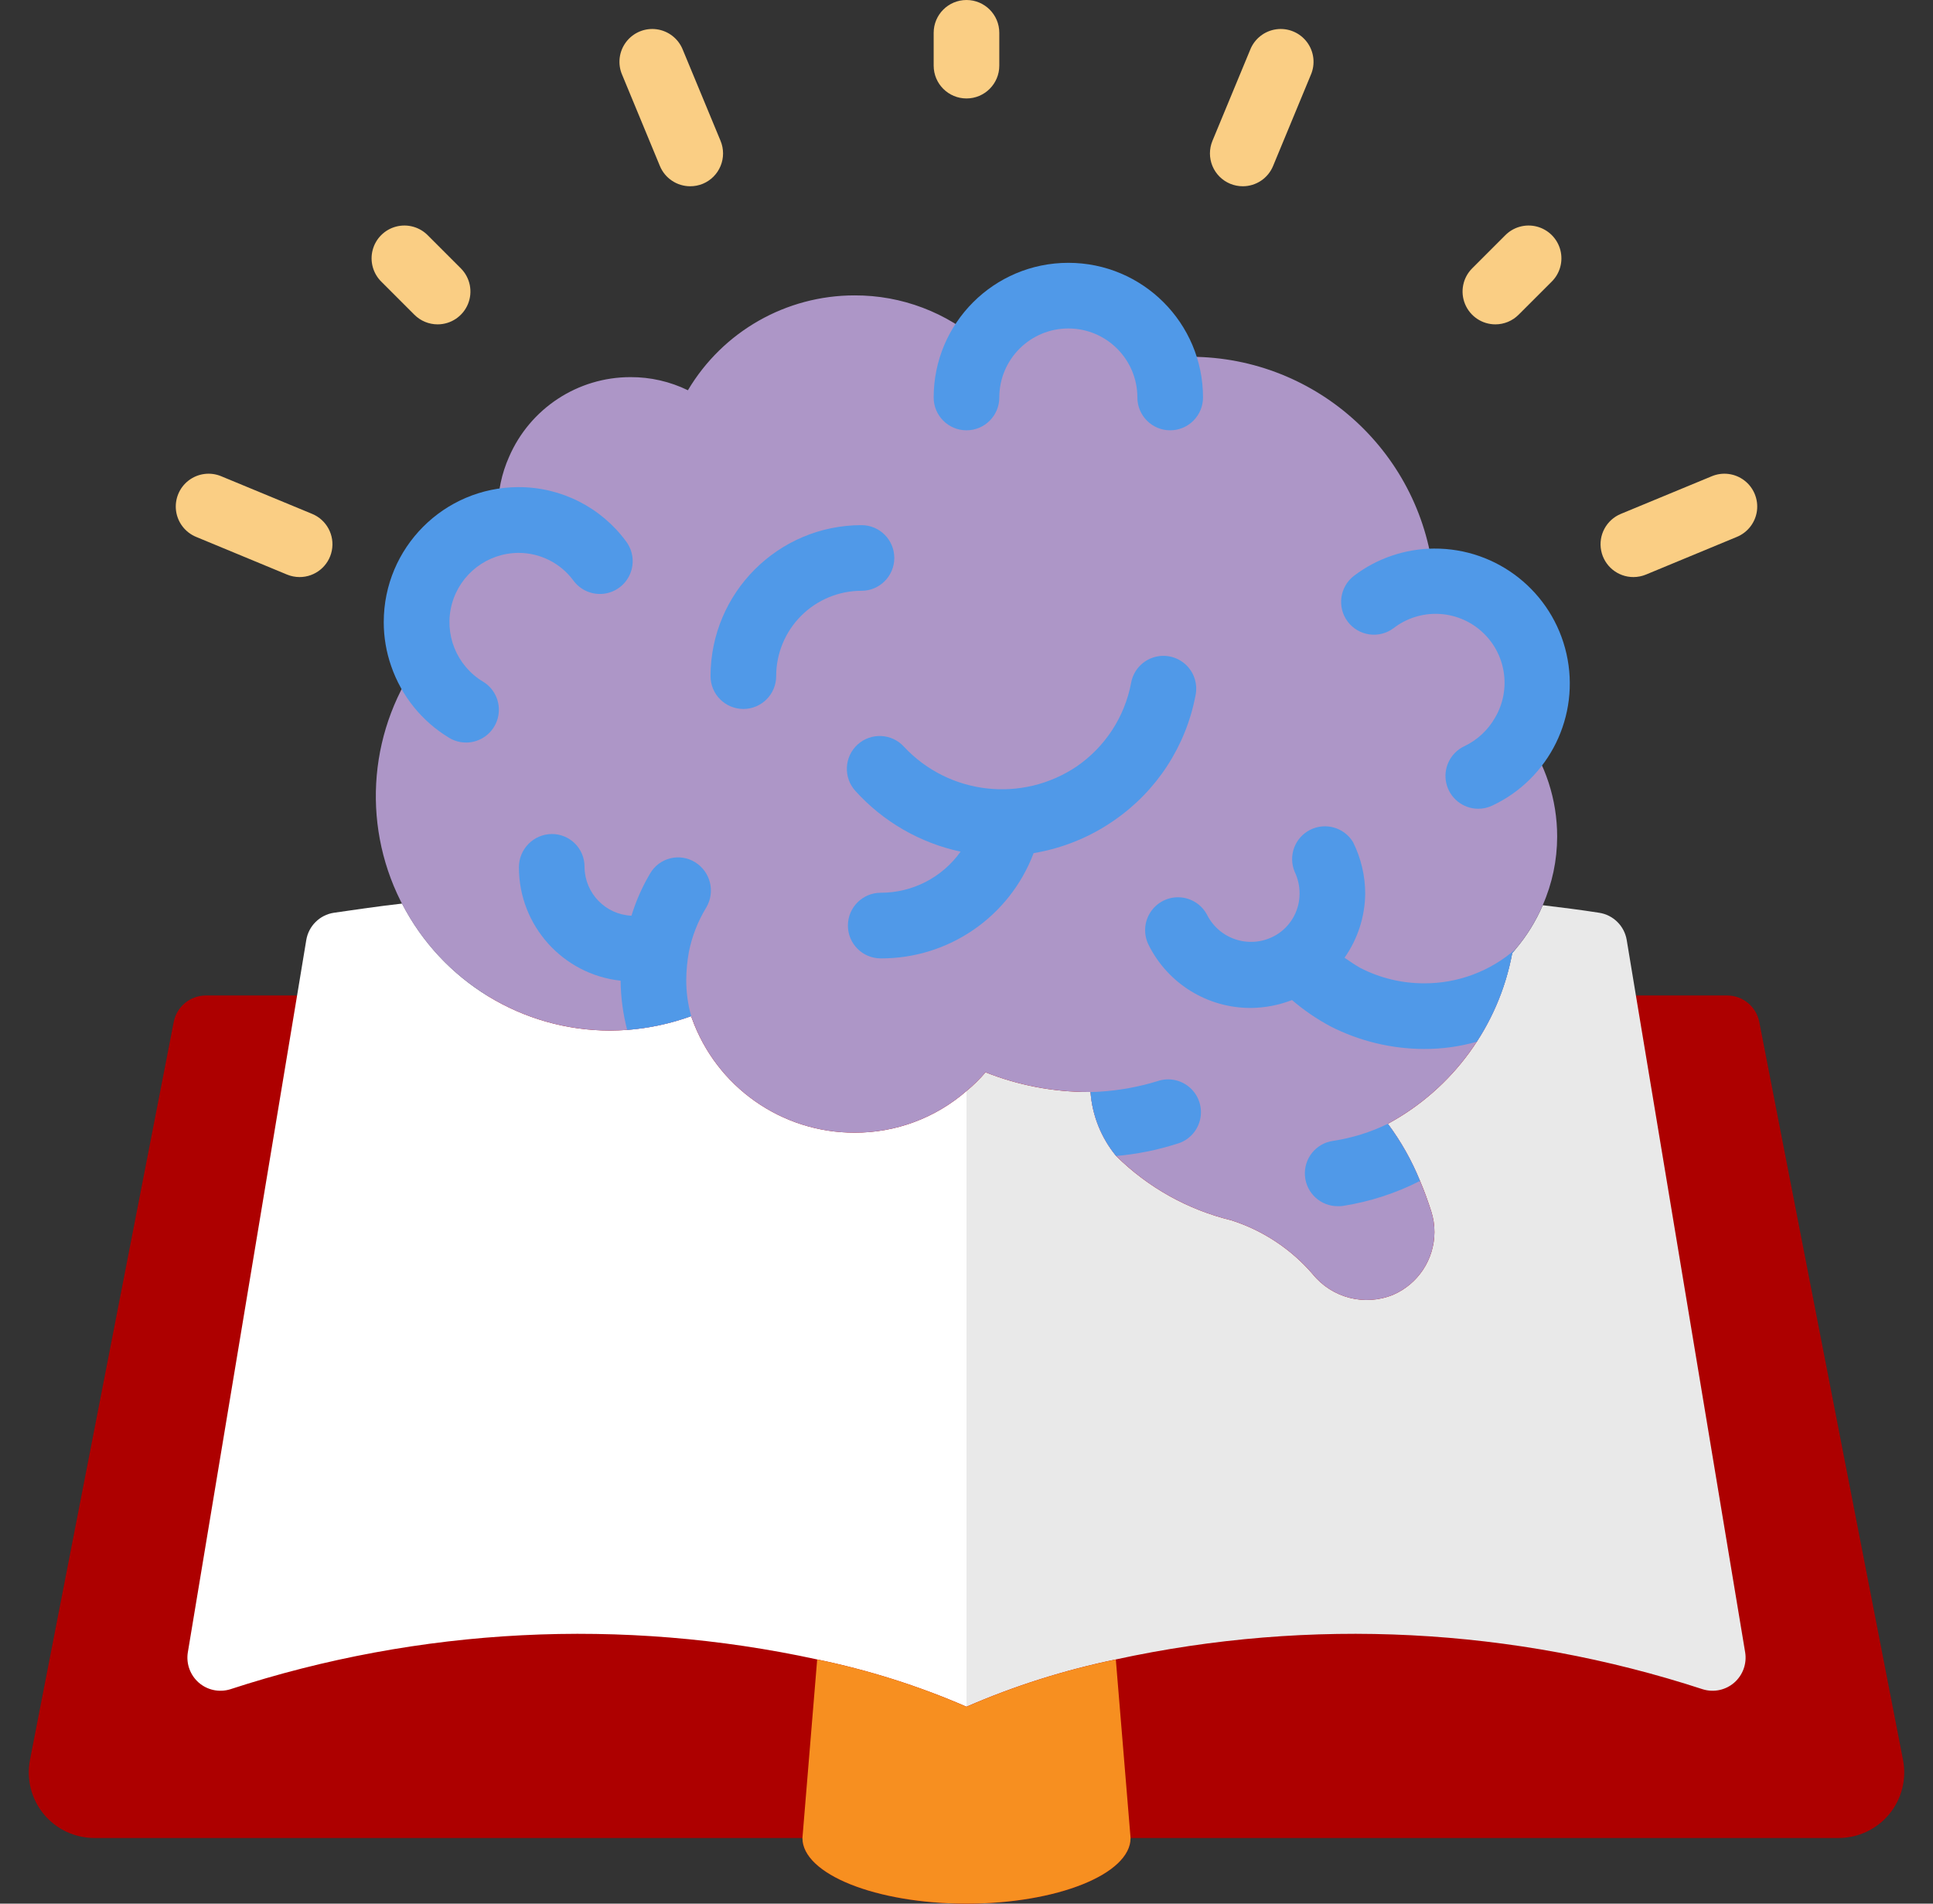 <svg width="65" height="64" viewBox="0 0 65 64" fill="none" xmlns="http://www.w3.org/2000/svg">
<rect x="0" y="0" width="65" height="64" fill="#333333" stroke="none"/>
<path d="M9.99 33.468H6.922C6.394 33.469 5.941 33.843 5.841 34.362L1.008 59.167C0.882 59.815 1.053 60.485 1.474 60.994C1.895 61.502 2.521 61.795 3.181 61.793H26.983C26.983 63.007 29.454 64 32.5 64C35.545 64 38.017 63.007 38.017 61.793H61.819C62.478 61.795 63.105 61.502 63.526 60.994C63.947 60.485 64.118 59.815 63.992 59.167L59.159 34.362C59.059 33.843 58.606 33.469 58.078 33.468H9.99Z" fill="#AD0000"/>
<path d="M32.5 36.679V57.379C30.886 56.678 29.203 56.146 27.479 55.79C20.927 54.366 14.113 54.712 7.739 56.794C7.372 56.906 6.974 56.822 6.685 56.571C6.396 56.319 6.256 55.937 6.315 55.559L9.99 33.468L10.299 31.603C10.378 31.13 10.751 30.76 11.226 30.687C11.976 30.576 12.748 30.466 13.521 30.378C14.869 32.999 17.569 34.647 20.517 34.648C20.715 34.648 20.903 34.637 21.09 34.626C21.825 34.569 22.549 34.413 23.242 34.163C23.244 34.186 23.252 34.209 23.264 34.229C24.09 36.541 26.282 38.084 28.737 38.08C30.12 38.085 31.457 37.587 32.5 36.679Z" fill="white"/>
<path d="M57.261 56.794C50.887 54.712 44.073 54.366 37.521 55.79C35.797 56.146 34.114 56.678 32.5 57.379V36.679C32.732 36.489 32.946 36.278 33.14 36.05C34.242 36.488 35.418 36.713 36.605 36.712H36.671C36.728 37.501 37.029 38.253 37.532 38.864C38.603 39.922 39.942 40.67 41.405 41.026C42.467 41.365 43.414 41.992 44.141 42.836C44.79 43.639 45.889 43.922 46.845 43.531C47.686 43.168 48.232 42.34 48.235 41.423C48.236 41.184 48.199 40.945 48.125 40.717C48.014 40.375 47.893 40.033 47.75 39.702C47.473 39.018 47.109 38.373 46.668 37.782C48.857 36.599 50.394 34.49 50.85 32.044C50.883 32 50.928 31.956 50.961 31.912C51.338 31.468 51.647 30.969 51.877 30.433C52.517 30.51 53.145 30.588 53.775 30.687C54.249 30.76 54.622 31.13 54.701 31.603L55.01 33.468L58.685 55.559C58.744 55.937 58.604 56.319 58.315 56.571C58.026 56.822 57.628 56.906 57.261 56.794Z" fill="#E9E9E9"/>
<path d="M38.017 61.793C38.017 63.007 35.545 64 32.5 64C29.454 64 26.983 63.007 26.983 61.793L27.479 55.791C29.203 56.146 30.886 56.678 32.5 57.38C34.114 56.678 35.797 56.146 37.521 55.791L38.017 61.793Z" fill="#F78F20"/>
<path d="M52.362 28.127C52.361 28.921 52.196 29.706 51.876 30.433C51.647 30.969 51.338 31.468 50.961 31.912C50.927 31.956 50.883 32 50.85 32.044C50.393 34.49 48.857 36.599 46.668 37.782C47.109 38.373 47.473 39.019 47.749 39.702C47.893 40.033 48.014 40.375 48.125 40.717C48.199 40.945 48.236 41.184 48.235 41.424C48.232 42.34 47.686 43.168 46.845 43.531C45.889 43.922 44.79 43.64 44.141 42.836C43.414 41.992 42.466 41.365 41.405 41.026C39.941 40.67 38.603 39.922 37.532 38.864C37.029 38.253 36.728 37.501 36.671 36.712H36.605C35.418 36.713 34.242 36.488 33.14 36.05C32.946 36.279 32.732 36.489 32.5 36.679C31.457 37.587 30.12 38.085 28.737 38.08C26.282 38.084 24.09 36.542 23.264 34.229C23.252 34.209 23.244 34.186 23.242 34.163C22.549 34.413 21.825 34.569 21.09 34.626C20.903 34.637 20.715 34.648 20.516 34.648C17.534 34.646 14.808 32.962 13.473 30.295C12.137 27.629 12.42 24.437 14.205 22.047C14.072 21.687 14.005 21.305 14.006 20.922C13.999 19.291 15.145 17.882 16.743 17.556C16.748 17.55 16.756 17.546 16.765 17.545C16.754 17.413 16.743 17.28 16.743 17.137C16.741 16.525 16.869 15.919 17.118 15.36C17.822 13.732 19.427 12.678 21.201 12.679C21.87 12.676 22.53 12.827 23.132 13.12C24.306 11.142 26.437 9.93 28.737 9.931C30.315 9.925 31.84 10.503 33.019 11.553C33.695 10.462 34.925 9.842 36.205 9.946C37.484 10.051 38.597 10.863 39.087 12.05C39.403 12.015 39.719 11.996 40.036 11.995C44.312 12.002 47.87 15.281 48.224 19.542H48.257C49.166 19.542 50.038 19.904 50.68 20.548C51.322 21.192 51.681 22.065 51.678 22.974C51.676 23.569 51.524 24.153 51.236 24.673C51.969 25.676 52.363 26.886 52.362 28.127Z" fill="#AD96C7"/>
<path d="M32.5 3.31C31.89 3.31 31.396 2.816 31.396 2.207V1.103C31.396 0.494 31.89 0 32.5 0C33.109 0 33.603 0.494 33.603 1.103V2.207C33.603 2.816 33.109 3.31 32.5 3.31Z" fill="#FACE84"/>
<path d="M50.284 10.905C49.838 10.905 49.436 10.636 49.265 10.224C49.094 9.812 49.188 9.337 49.504 9.022L50.608 7.918C50.885 7.632 51.295 7.517 51.681 7.618C52.066 7.719 52.368 8.02 52.469 8.406C52.57 8.791 52.455 9.202 52.168 9.479L51.064 10.582C50.857 10.789 50.577 10.905 50.284 10.905Z" fill="#FACE84"/>
<path d="M14.716 10.905C14.423 10.905 14.142 10.789 13.935 10.582L12.832 9.479C12.545 9.202 12.43 8.791 12.531 8.406C12.632 8.02 12.933 7.719 13.319 7.618C13.705 7.517 14.115 7.632 14.392 7.918L15.496 9.022C15.811 9.337 15.906 9.812 15.735 10.224C15.564 10.636 15.162 10.905 14.716 10.905Z" fill="#FACE84"/>
<path d="M23.21 6.262C22.764 6.262 22.361 5.994 22.19 5.581L20.924 2.523C20.762 2.157 20.812 1.732 21.053 1.413C21.294 1.094 21.689 0.93 22.085 0.985C22.481 1.04 22.816 1.305 22.962 1.677L24.23 4.736C24.342 5.007 24.342 5.311 24.23 5.581C24.118 5.852 23.903 6.067 23.633 6.179C23.498 6.234 23.355 6.262 23.21 6.262Z" fill="#FACE84"/>
<path d="M41.79 6.262C41.645 6.262 41.501 6.233 41.367 6.178C41.097 6.066 40.882 5.851 40.77 5.581C40.658 5.31 40.658 5.006 40.77 4.736L42.038 1.677C42.183 1.305 42.519 1.04 42.915 0.985C43.311 0.93 43.706 1.094 43.947 1.413C44.188 1.732 44.237 2.157 44.076 2.523L42.809 5.581C42.639 5.994 42.236 6.262 41.79 6.262Z" fill="#FACE84"/>
<path d="M54.928 19.401C54.4 19.402 53.945 19.03 53.842 18.512C53.739 17.995 54.017 17.477 54.505 17.276L57.564 16.01C57.928 15.859 58.345 15.914 58.658 16.154C58.97 16.394 59.131 16.783 59.08 17.174C59.028 17.564 58.772 17.898 58.408 18.049L55.35 19.316C55.216 19.372 55.073 19.4 54.928 19.401Z" fill="#FACE84"/>
<path d="M10.072 19.401C9.927 19.4 9.784 19.372 9.65 19.316L6.592 18.049C6.228 17.898 5.972 17.564 5.92 17.174C5.869 16.783 6.029 16.394 6.342 16.154C6.655 15.914 7.072 15.859 7.436 16.01L10.495 17.276C10.983 17.477 11.261 17.995 11.158 18.512C11.055 19.03 10.6 19.402 10.072 19.401Z" fill="#FACE84"/>
<path d="M50.961 31.912C50.928 31.956 50.883 32 50.85 32.044C50.656 33.107 50.251 34.12 49.659 35.023C49.081 35.187 48.483 35.269 47.882 35.266C46.788 35.263 45.711 35.002 44.737 34.505C44.276 34.258 43.843 33.962 43.446 33.622C43.006 33.792 42.539 33.882 42.067 33.887C40.609 33.894 39.274 33.073 38.624 31.768C38.447 31.415 38.471 30.995 38.688 30.665C38.905 30.335 39.281 30.145 39.675 30.168C40.07 30.191 40.422 30.422 40.599 30.775C40.817 31.194 41.203 31.499 41.661 31.615C42.118 31.731 42.603 31.646 42.994 31.382C43.435 31.081 43.699 30.581 43.7 30.047C43.702 29.791 43.645 29.538 43.535 29.308C43.312 28.774 43.539 28.16 44.055 27.899C44.571 27.638 45.201 27.819 45.499 28.314C45.767 28.853 45.907 29.446 45.907 30.047C45.898 30.818 45.656 31.568 45.212 32.199C45.388 32.32 45.565 32.441 45.741 32.541C46.404 32.882 47.137 33.059 47.882 33.059C49.014 33.066 50.109 32.657 50.961 31.912Z" fill="#5099E8"/>
<path d="M37.466 27.58C38.895 26.595 39.878 25.086 40.201 23.38C40.283 22.989 40.148 22.585 39.848 22.322C39.547 22.06 39.129 21.979 38.753 22.113C38.377 22.246 38.102 22.572 38.034 22.965C37.818 24.103 37.161 25.11 36.206 25.767C34.371 27.003 31.909 26.723 30.398 25.105C29.987 24.654 29.288 24.621 28.837 25.032C28.386 25.443 28.354 26.142 28.765 26.593C29.701 27.627 30.938 28.34 32.301 28.632C31.683 29.501 30.682 30.016 29.616 30.014C29.006 30.014 28.512 30.508 28.512 31.117C28.512 31.727 29.006 32.221 29.616 32.221C31.9 32.23 33.95 30.819 34.757 28.682C35.73 28.52 36.656 28.144 37.466 27.58Z" fill="#5099E8"/>
<path d="M47.75 39.702C46.939 40.116 46.067 40.399 45.168 40.541C45.109 40.55 45.05 40.554 44.991 40.552C44.41 40.557 43.924 40.111 43.881 39.531C43.837 38.952 44.25 38.438 44.826 38.356C45.465 38.259 46.087 38.066 46.668 37.782C47.11 38.373 47.473 39.019 47.75 39.702Z" fill="#5099E8"/>
<path d="M23.165 32C23.109 32.31 23.079 32.623 23.076 32.938C23.074 33.352 23.13 33.764 23.242 34.163C22.549 34.413 21.825 34.569 21.09 34.626C20.949 34.086 20.875 33.53 20.869 32.971C18.926 32.759 17.452 31.119 17.449 29.164C17.445 28.55 17.938 28.047 18.552 28.039C18.843 28.037 19.123 28.151 19.331 28.356C19.538 28.561 19.654 28.84 19.656 29.131V29.164C19.672 30.036 20.362 30.746 21.234 30.786C21.386 30.288 21.597 29.811 21.863 29.363C22.011 29.11 22.255 28.927 22.539 28.857C22.824 28.786 23.125 28.833 23.374 28.988C23.893 29.308 24.06 29.985 23.749 30.51C23.469 30.969 23.271 31.473 23.165 32Z" fill="#5099E8"/>
<path d="M39.573 38.455C38.91 38.667 38.225 38.804 37.532 38.864C37.029 38.253 36.728 37.501 36.671 36.712C36.778 36.714 36.885 36.71 36.991 36.701C37.646 36.659 38.294 36.541 38.922 36.348C39.303 36.217 39.724 36.304 40.022 36.575C40.32 36.845 40.447 37.256 40.353 37.648C40.26 38.039 39.961 38.349 39.573 38.455Z" fill="#5099E8"/>
<path d="M30.072 18.759C30.072 18.149 29.578 17.655 28.969 17.655C26.167 17.658 23.896 19.929 23.893 22.731C23.893 23.341 24.387 23.835 24.997 23.835C25.606 23.835 26.1 23.341 26.1 22.731C26.1 21.97 26.402 21.241 26.94 20.703C27.478 20.164 28.208 19.862 28.969 19.862C29.578 19.862 30.072 19.368 30.072 18.759Z" fill="#5099E8"/>
<path d="M15.67 24.963C15.47 24.964 15.273 24.909 15.102 24.805C14.192 24.256 13.504 23.405 13.156 22.4C12.989 21.923 12.903 21.42 12.904 20.914C12.904 18.413 14.927 16.384 17.428 16.377C18.861 16.371 20.21 17.052 21.057 18.207C21.292 18.524 21.341 18.942 21.184 19.304C21.028 19.666 20.69 19.916 20.298 19.962C19.906 20.007 19.52 19.84 19.285 19.523C18.853 18.933 18.164 18.586 17.432 18.588C16.388 18.594 15.475 19.293 15.197 20.3C14.92 21.307 15.346 22.376 16.241 22.916C16.666 23.171 16.868 23.679 16.735 24.157C16.602 24.635 16.166 24.965 15.67 24.965V24.963Z" fill="#5099E8"/>
<path d="M39.349 14.467C38.74 14.467 38.246 13.973 38.246 13.364C38.246 12.082 37.206 11.043 35.925 11.043C34.643 11.043 33.603 12.082 33.603 13.364C33.603 13.973 33.109 14.467 32.5 14.467C31.89 14.467 31.396 13.973 31.396 13.364C31.396 10.863 33.424 8.836 35.925 8.836C38.425 8.836 40.453 10.863 40.453 13.364C40.453 13.657 40.336 13.937 40.129 14.144C39.922 14.351 39.642 14.467 39.349 14.467Z" fill="#5099E8"/>
<path d="M49.699 27.19C49.187 27.185 48.745 26.828 48.633 26.328C48.521 25.828 48.768 25.317 49.229 25.093C49.669 24.887 50.034 24.549 50.274 24.127C50.836 23.17 50.64 21.95 49.808 21.216C48.976 20.483 47.741 20.441 46.862 21.118C46.375 21.483 45.683 21.385 45.317 20.897C44.952 20.41 45.051 19.718 45.538 19.352C46.31 18.768 47.251 18.449 48.219 18.443C50.351 18.428 52.206 19.901 52.675 21.98C53.145 24.06 52.103 26.186 50.172 27.088C50.024 27.157 49.862 27.192 49.699 27.19Z" fill="#5099E8"/>
</svg>
